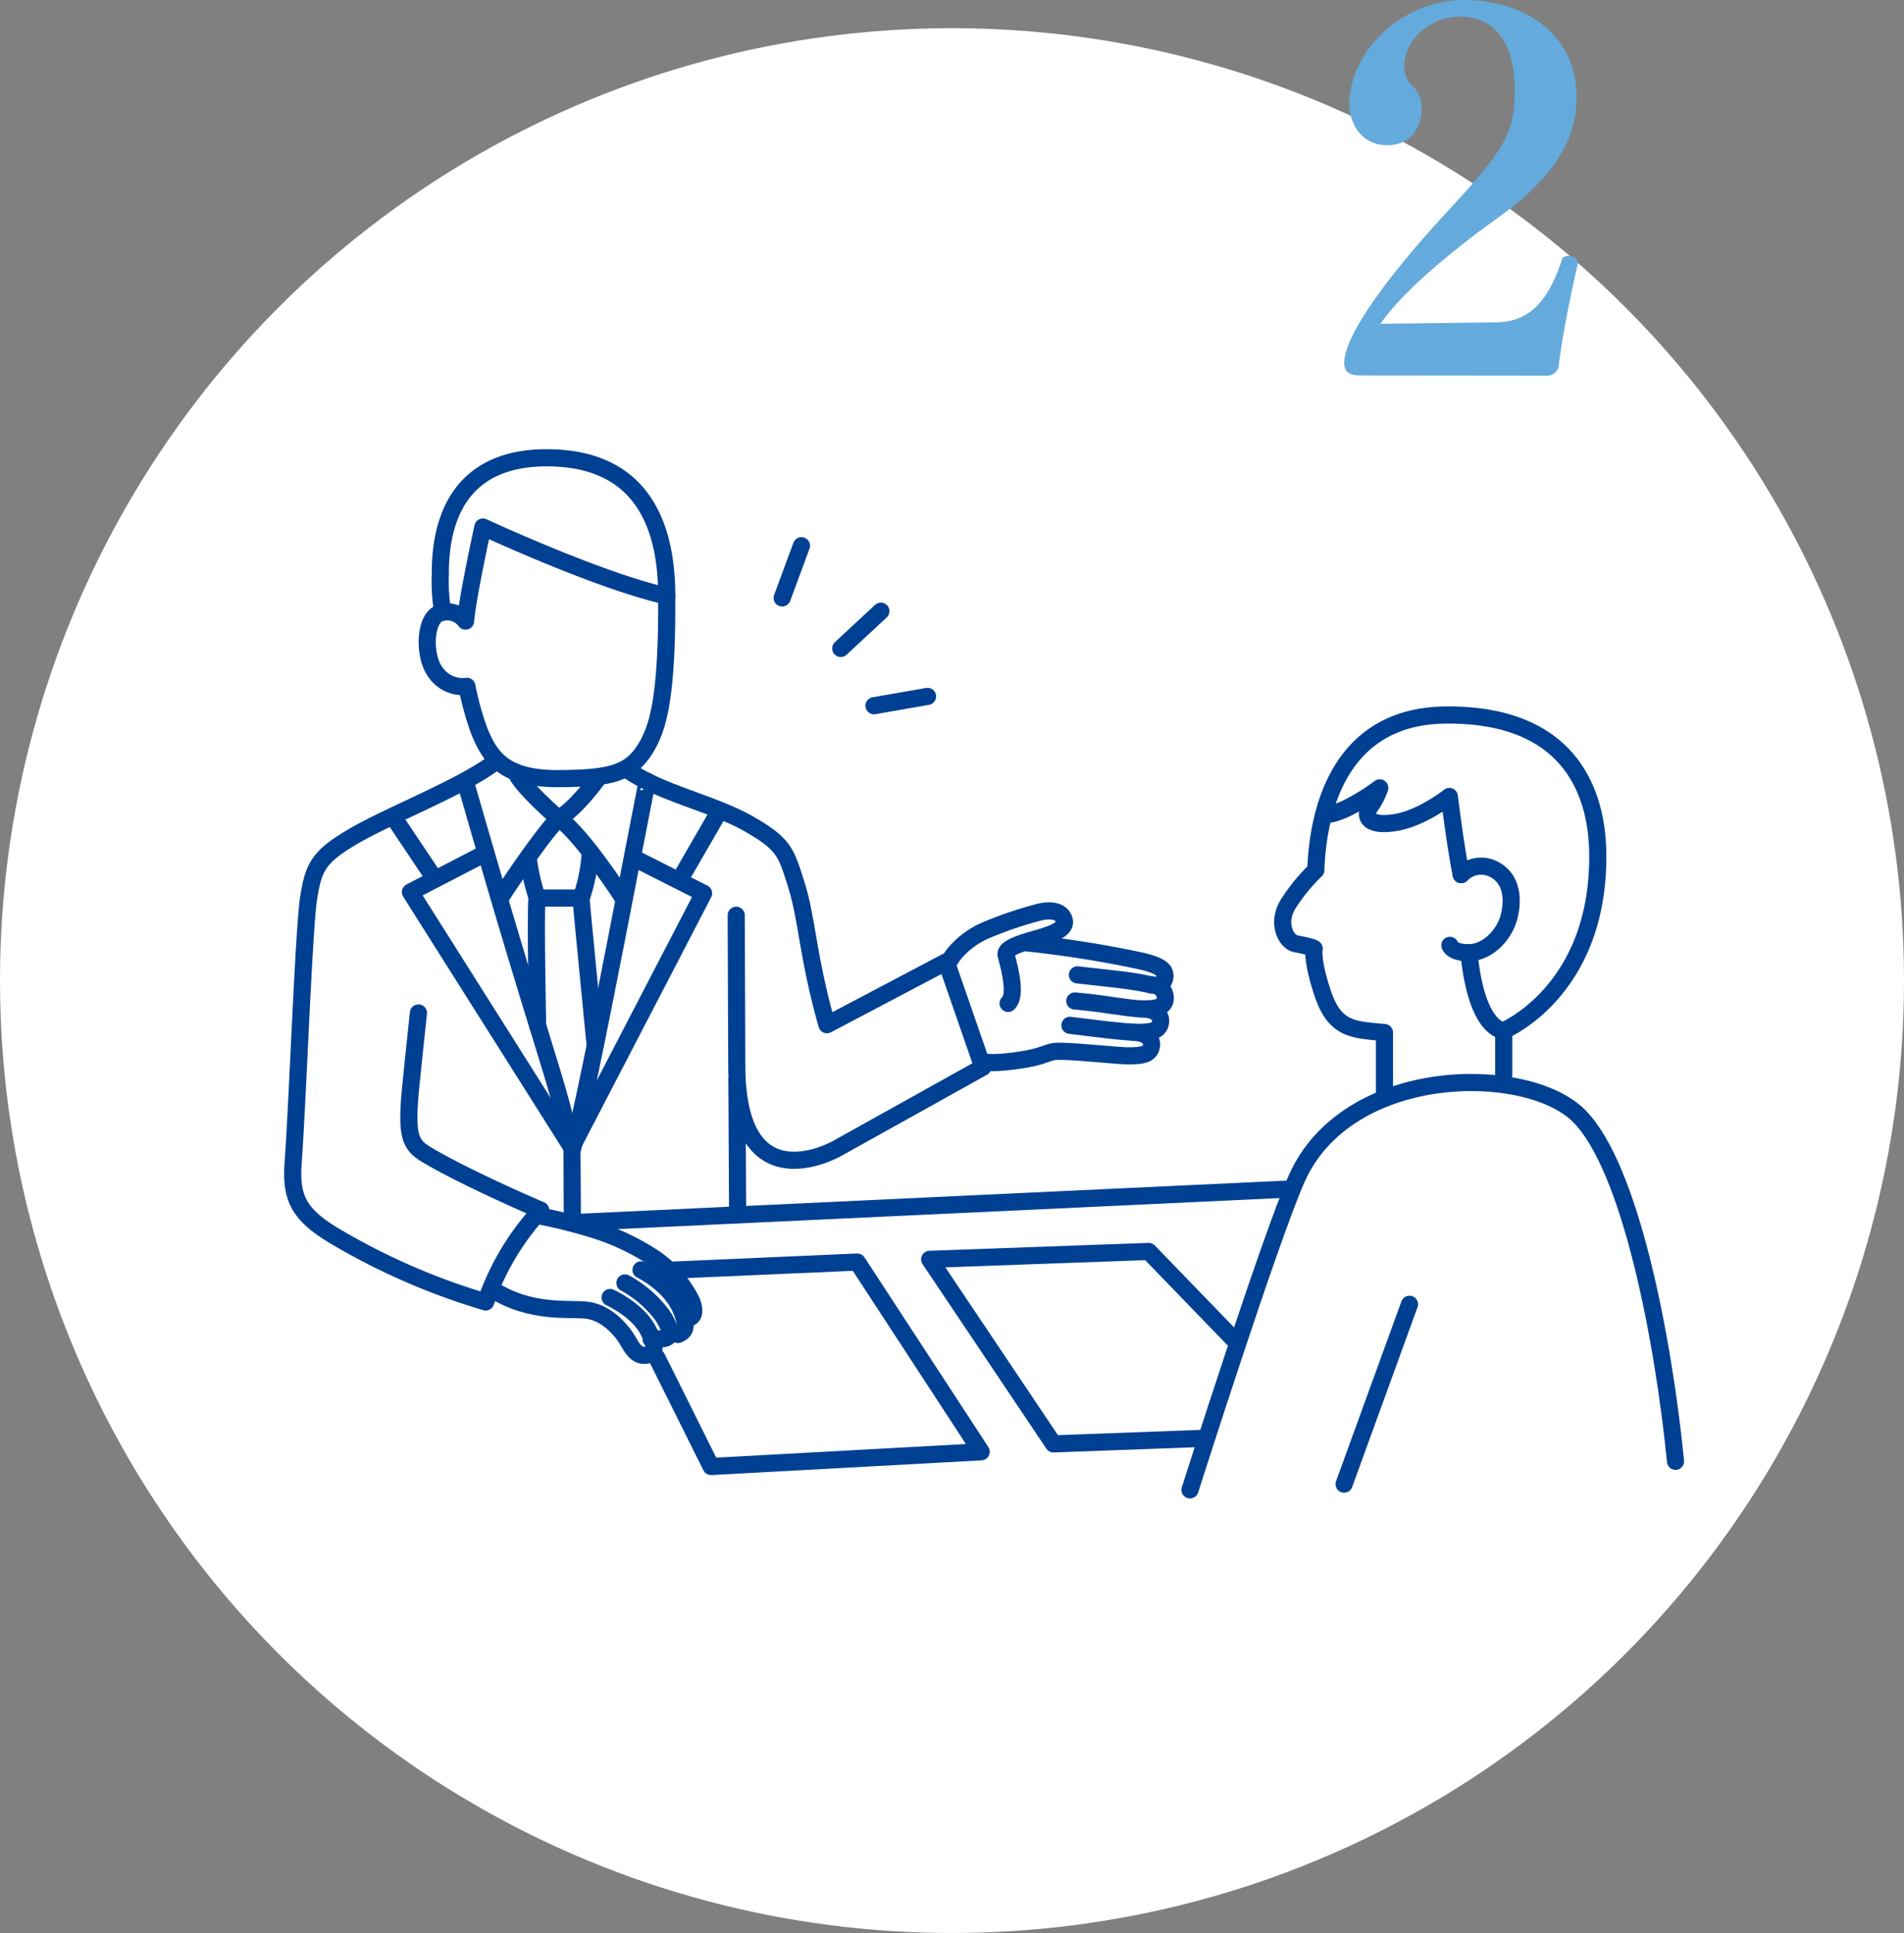 <svg xmlns="http://www.w3.org/2000/svg" viewBox="0 0 300 304.44" width="300px"><rect x="0" y="0" width="300" height="304.44" fill="#808080" stroke="none"/><defs><style>.cls-1{fill:#fff;}.cls-2{fill:#64aadc;}.cls-3{fill:none;stroke:#004093;stroke-linecap:round;stroke-linejoin:round;stroke-width:2.7px;}</style></defs><g id="レイヤー_2" data-name="レイヤー 2"><g id="design"><circle class="cls-1" cx="150" cy="154.44" r="150"/><path class="cls-2" d="M214.34,59.13c-1.46,0-2.54-.38-2.54-1.92,0-6.24,13.55-21,16.17-23.79,8.85-9.63,10.7-12.25,10.7-19.18S235.9,2.62,230.05,2.62c-4.54,0-8.78,3.54-8.78,7.85a4.06,4.06,0,0,0,1.31,3.08A4.67,4.67,0,0,1,224,16.94v.15c0,3.24-1.93,5.78-5.39,5.78-4.39,0-6-3.77-6-6.47,0-8,7.93-16.4,18.17-16.4,8.7,0,17.63,4.85,17.63,15.32,0,6.39-3.23,10.94-7.39,14.94-2.92,2.77-6.54,5-9.62,7.47C226.58,41.5,220.89,46.2,217.5,51l18-.23c4.38,0,8.08-1.92,10.7-10.16a1.85,1.85,0,0,1,1-.31c.69,0,1.38.31,1.38,1.23v.08c-1.23,5.39-2.46,11.55-3,16.09a1.82,1.82,0,0,1-1.85,1.46Z"/><path class="cls-1" d="M264.22,230.6,71.83,241.4l-17.1-45s-9.64-6.41-8.42-15.35,2.93-42.62,2.93-42.62.56-4.14,6.62-6.83,21.92-11.43,21.92-11.43L73.6,108.11s-7.94-.35-6.2-6l1.73-5.63S66.49,73.81,84.46,72.11s20.51,16,20.59,18,1.3,23.61-1.56,26.28a31.69,31.69,0,0,0-3.7,3.83l4.64,3,15.49,7.72s3.77,3.72,4.84,6.25,5.53,24.22,5.53,24.22l19-9.36s4.1-4.69,9.22-6.71,9.53-.86,9.12-.54-3.26,2.78-3.26,2.78,19.29,3.81,19.17,6.07a52.3,52.3,0,0,0,.09,5.27l-2.2,8.46s-12.57-2-14.29-1.79-12,1.72-12,1.72-22,15.29-26.12,15.45-12.72-.26-12.92-9.05l.09,17.06,86.29-3.45s5.85-12.9,16.92-14.3l-1.33-10.42s-10.9-.77-11.08-13.18c0,0-6.11-.83-5-3.92s5.21-8.43,5.21-8.43.31-24.54,20.63-24.44,26.1,14.65,23.66,25.82-8.92,20.38-14.68,23.88v8.37s12.35-2.68,19.95,20.07S264.22,230.6,264.22,230.6Z"/><path class="cls-3" d="M105.05,97.07v-3.2C94.41,91.52,76.09,83,76.09,83s-2.37,10.74-2.74,14.82a3.55,3.55,0,0,0-4-1.27c-2.53.83-2.56,6.72-.86,9.14a5.23,5.23,0,0,0,5.08,2.41A46.45,46.45,0,0,0,75.47,115c1.76,4.45,4.09,7.68,12.55,7.63s11.49-.86,14-5.27C103.57,114.53,104.93,110.41,105.05,97.07Z"/><path class="cls-3" d="M98.7,121.13c5.12,3.72,13.47,5.34,19.15,8.55s6,4.56,7.49,9.24c1.88,5.69,1.8,11.34,4.95,22.47l18.81-9.91,5.76,16.61L132,180.82s-15.8,9.25-15.91-12.83L116,144.15"/><path class="cls-3" d="M65.93,159.54s-1.16,10.91-1.31,12.65c-.6,6.93.11,8.2,2.69,9.72,6.35,3.77,17.88,8.69,17.88,8.69a41.22,41.22,0,0,0-8.66,14.45,104.48,104.48,0,0,1-23.34-10.11c-6-3.49-7.43-6.09-7-11.8.73-10.2,1.67-36.92,2.45-41.79s1.59-6.48,7.24-9.75S72.7,124,77.78,120.17"/><path class="cls-3" d="M94,122.86s-3.18,4.43-6,6.06c0,0-6-5.2-6.74-7.31"/><path class="cls-3" d="M102,123.05c-.12-.13-9.35,49.33-11.84,58"/><path class="cls-3" d="M73.35,123.2c12.91,45,14.09,45.38,16.8,57.85"/><path class="cls-3" d="M98.14,141.37s-6.47-10-10.09-12.45"/><path class="cls-3" d="M78.8,141.47s5.76-8.91,9.15-12.55"/><path class="cls-3" d="M93,134.44a27.42,27.42,0,0,1-1.42,7l-6.92,0a31.56,31.56,0,0,1-1.43-6.34"/><path class="cls-3" d="M93.78,164.66s-2-20.35-2.25-23.25"/><path class="cls-3" d="M84.71,161.53s-.36-17.18-.1-20.09"/><path class="cls-3" d="M105.05,93.87c0-13.25-5.5-21.14-17.38-21.73C72,71.37,69.34,82.41,69.38,90.4a29.72,29.72,0,0,0,.34,5.82"/><polyline class="cls-3" points="90.42 180.05 110.86 140.69 100.42 135.41"/><line class="cls-3" x1="113" y1="128.34" x2="107.17" y2="138.43"/><polyline class="cls-3" points="90.14 180.8 64.67 140.5 76.19 134.53"/><line class="cls-3" x1="62.23" y1="129.05" x2="68.26" y2="138.05"/><path class="cls-3" d="M84.46,191.39a85.7,85.7,0,0,1,9.46,2.37,37.07,37.07,0,0,1,8.28,3.83A17.67,17.67,0,0,1,109,205c1,2.69-.72,2.62-.72,2.62"/><path class="cls-3" d="M101,200s4.49,2.18,6.19,6c1.42,3.13.63,3.74-.36,4.18"/><path class="cls-3" d="M102.59,210.91c.86-.28,4.9,1,1.76-3.77a18.22,18.22,0,0,0-5.88-5.08"/><path class="cls-3" d="M96.13,204.35s4.12,1.87,5.84,4.9c1.16,2.06,1.6,3.78.17,4.13s-2.22-.44-3.08-2-3.22-4.52-6.39-5c-2.69-.42-8.86.72-15.23-3.36"/><line class="cls-3" x1="116.22" y1="190.75" x2="116.11" y2="170.1"/><path class="cls-3" d="M149.3,152c.49-1.49,2.75-4.07,6-5.47a62,62,0,0,1,8.57-2.9c1.69-.36,3.28-.19,3.76,1.12.61,1.64-1.89,2.4-4.82,3.24s-4.47,1.54-4.28,2.43,1.87,6.22.31,7.61"/><path class="cls-3" d="M169.76,153.54s5.77.63,7.38.84c2,.25,3.64.6,4.31.75,1.58.33,2.11-.63,2.1-1.5,0-1.13-1.42-1.69-3.55-2.23a173.73,173.73,0,0,0-18.16-2.9"/><path class="cls-3" d="M181.45,155.13a2.05,2.05,0,0,1,2.12,2.43c-.32,1.12-1.4,1.33-3.44,1.34s-6.56-.91-10.78-1.25"/><path class="cls-3" d="M179.81,158.89c2.53,0,3.33,1.25,3,2.37s-1.41,1.32-3.45,1.33-6.93-.63-10.78-1.11"/><path class="cls-3" d="M178.57,162.6c2.28,0,3.13,1.24,2.81,2.36s-1.41,1.32-3.45,1.33-7.08-.63-10.78-.72c-2.57-.06-1.68.79-7.54,1.55-4.18.53-5,0-5,0"/><line class="cls-3" x1="89.79" y1="192.58" x2="202.51" y2="187.3"/><path class="cls-3" d="M236.93,169.25l0-6.94s14.88-6.13,14.82-27.48c0-9.66-4.08-22.32-23.8-22.22-15.46.07-20.18,12.61-20.63,24.44a29,29,0,0,0-4.14,5c-2.18,3.13-.61,6.28,1,6.59,3.2.61,2.88.8,2.88.8s-.41,1.7,1.32,6.92c1.94,5.83,4.74,5.8,9.76,6.26l0,10"/><path class="cls-3" d="M230.23,137.75a4.38,4.38,0,0,1,4.82-1c3.17,1.4,3.41,4.75,2.77,7.45-.8,3.32-3.67,5.84-6.37,5.85s-3-1.16-3-1.16"/><path class="cls-3" d="M264,230.15c-1.86-18.77-7-46.21-15.21-54.41s-36.43-8.11-44.45,9.82c-4.24,9.49-16.84,49.09-16.84,49.09"/><line class="cls-3" x1="222.08" y1="205.42" x2="211.78" y2="233.75"/><path class="cls-3" d="M236.89,162.31s-4.22.06-5.44-12.25"/><path class="cls-3" d="M230.23,137.75c-.86-4.11-1.87-12.31-1.87-12.31s-4.29,3.45-8.57,4.12-4.94-1.05-3.88-2.56a11,11,0,0,0,1.49-2.91s-5.13,3.86-8.13,4.16"/><line class="cls-3" x1="90.18" y1="191.37" x2="90.12" y2="180.8"/><polyline class="cls-3" points="105.72 200.05 135.08 198.77 154.6 228.65 112.04 230.97 103.49 213.81"/><polyline class="cls-3" points="189.28 226.55 165.99 227.41 146.48 198.34 180.99 197.1 194.68 211.25"/><line class="cls-3" x1="126.28" y1="85.95" x2="123.24" y2="94.17"/><line class="cls-3" x1="138.79" y1="96.26" x2="132.47" y2="102.13"/><line class="cls-3" x1="146.15" y1="109.68" x2="137.71" y2="111.15"/></g></g></svg>